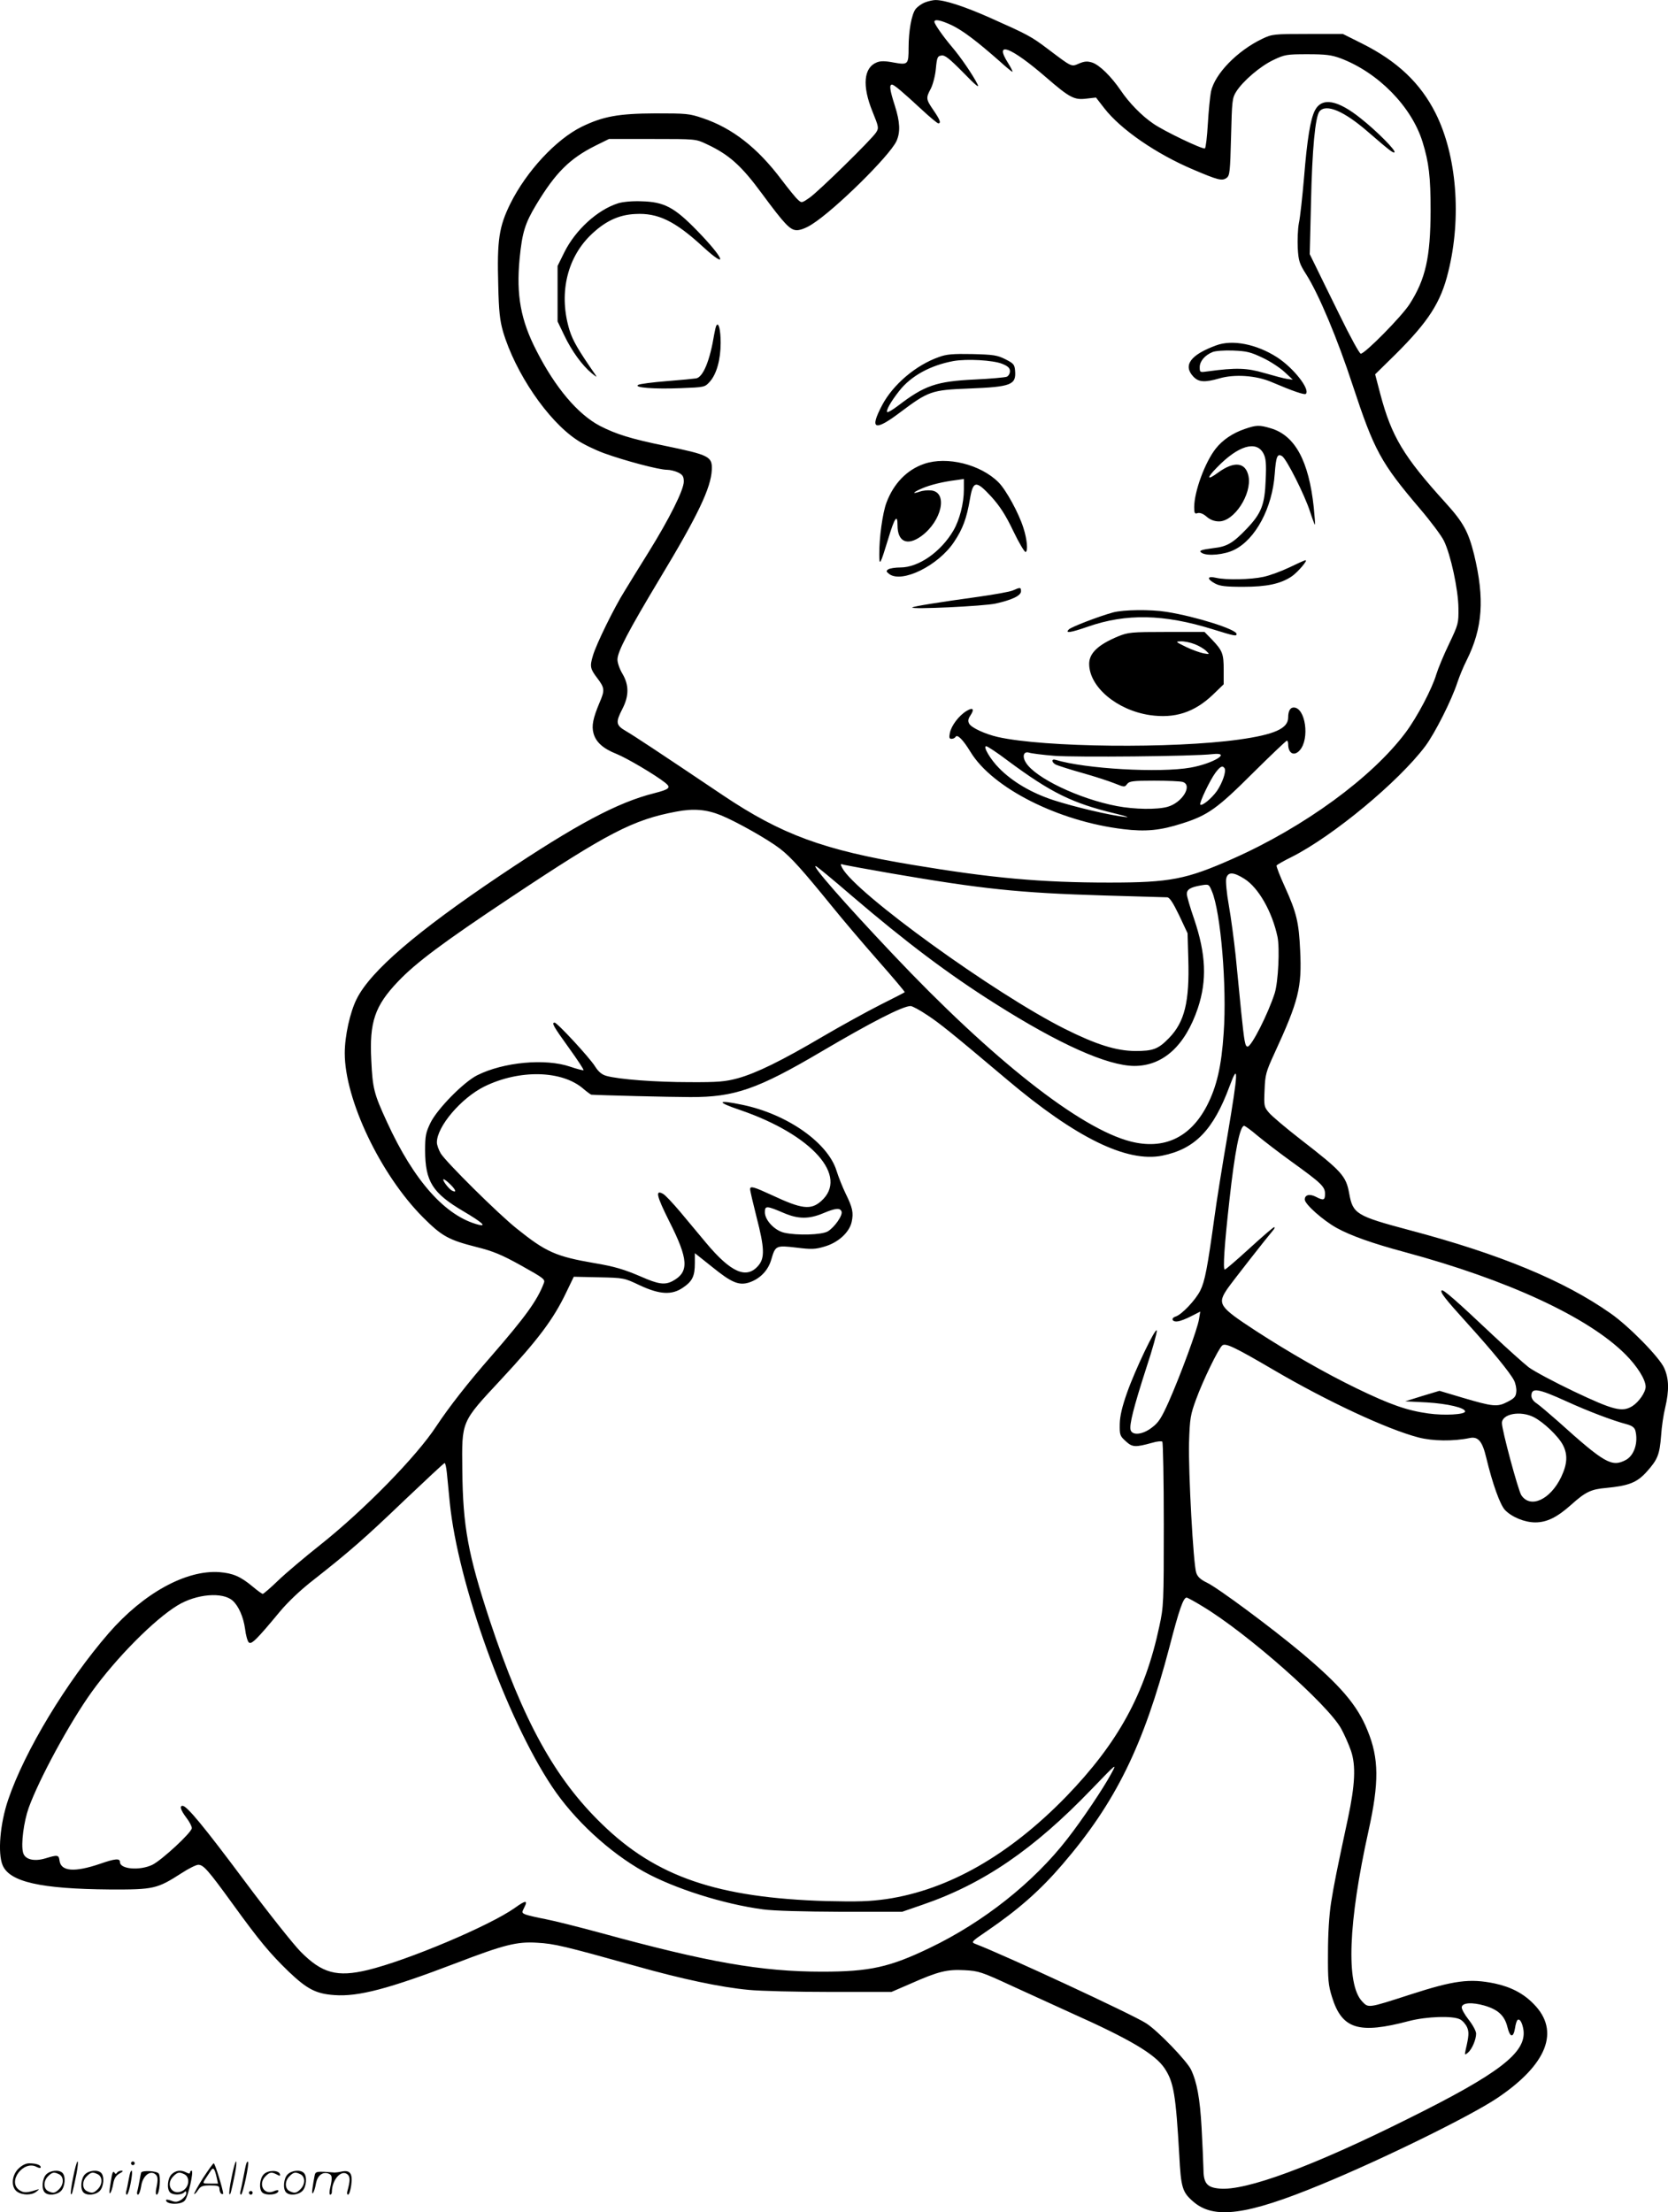 <svg version="1.0" xmlns="http://www.w3.org/2000/svg"
  viewBox="0 0 905.236 1200.489"
 preserveAspectRatio="xMidYMid meet">
<g transform="translate(-0.899,1200.931) scale(0.1,-0.1)"
fill="#000000" stroke="none">
<path d="M5031 11997 c-19 -7 -42 -23 -53 -37 -22 -29 -38 -119 -38 -210 0
-91 -3 -94 -81 -80 -46 9 -72 9 -91 1 -72 -28 -81 -127 -24 -267 34 -84 35
-89 20 -113 -24 -38 -313 -321 -362 -355 -42 -29 -43 -29 -63 -10 -12 10 -52
60 -90 110 -129 171 -265 278 -426 332 -73 25 -89 26 -258 26 -200 -1 -283
-16 -400 -73 -139 -69 -298 -240 -386 -416 -62 -126 -73 -198 -66 -443 3 -143
9 -192 26 -252 66 -223 242 -483 401 -588 32 -22 98 -54 147 -72 113 -41 298
-90 341 -90 18 0 46 -7 62 -15 24 -12 30 -22 30 -49 0 -45 -78 -201 -191 -383
-50 -81 -109 -175 -129 -209 -57 -90 -156 -292 -173 -352 -18 -59 -15 -72 23
-122 41 -54 42 -66 13 -133 -36 -86 -44 -126 -33 -167 13 -48 52 -83 125 -112
57 -23 211 -114 265 -157 32 -26 22 -35 -60 -56 -199 -50 -420 -167 -836 -446
-451 -303 -703 -518 -779 -670 -36 -71 -65 -201 -65 -295 0 -252 194 -659 424
-890 104 -104 139 -123 292 -162 88 -22 135 -41 241 -100 125 -70 132 -75 123
-97 -36 -94 -100 -182 -285 -395 -127 -145 -229 -276 -298 -380 -107 -164
-392 -455 -630 -644 -82 -65 -184 -151 -227 -192 -42 -41 -81 -74 -85 -74 -4
0 -28 17 -54 39 -67 56 -108 73 -181 79 -181 13 -412 -114 -600 -330 -230
-265 -457 -640 -547 -906 -44 -130 -57 -289 -30 -354 38 -91 206 -129 582
-132 239 -1 256 3 390 89 38 25 79 45 90 45 28 0 53 -28 185 -210 149 -206
204 -271 306 -370 99 -94 147 -120 247 -127 130 -10 296 34 660 173 261 100
331 118 441 111 94 -5 150 -19 534 -126 248 -70 462 -116 616 -130 60 -6 259
-11 441 -11 l332 0 104 45 c151 67 198 78 293 73 76 -4 92 -9 256 -85 96 -44
241 -110 322 -147 320 -143 455 -223 507 -300 50 -75 61 -142 80 -472 9 -176
17 -201 75 -251 112 -99 291 -75 695 92 333 137 807 370 954 468 273 183 344
365 200 511 -56 58 -124 93 -212 112 -136 28 -220 17 -461 -61 -229 -74 -224
-73 -259 -36 -88 94 -75 428 35 925 58 262 57 393 -5 544 -55 138 -148 246
-364 427 -162 135 -449 348 -508 376 -35 17 -51 32 -58 54 -16 48 -43 547 -39
705 4 133 8 153 38 235 37 102 121 275 142 293 18 15 66 -8 278 -132 290 -170
615 -322 787 -367 77 -20 188 -22 279 -3 45 9 68 -18 89 -107 34 -141 74 -253
101 -283 37 -39 107 -68 165 -68 62 0 118 27 194 95 78 70 108 85 191 92 123
12 167 29 220 88 59 66 70 92 78 197 3 47 13 114 22 150 22 93 21 157 -5 215
-25 58 -192 228 -291 297 -253 178 -601 322 -1092 452 -289 77 -307 88 -327
200 -17 94 -40 119 -262 291 -80 62 -158 128 -173 146 -27 32 -28 37 -24 124
3 82 8 99 52 195 133 288 151 361 141 562 -7 152 -19 204 -83 345 -27 59 -47
111 -45 116 3 4 39 25 82 46 224 113 580 408 725 601 53 71 143 250 174 345
11 33 33 87 50 120 88 176 99 335 41 575 -31 124 -58 174 -154 280 -229 252
-294 361 -355 591 l-28 107 110 108 c180 179 247 283 287 449 73 294 46 631
-69 860 -82 163 -207 282 -399 378 l-104 52 -191 0 c-185 0 -193 -1 -246 -26
-136 -65 -258 -190 -279 -287 -5 -26 -13 -105 -17 -175 -4 -70 -11 -130 -16
-133 -11 -7 -223 94 -281 135 -62 42 -131 113 -176 180 -52 76 -115 138 -155
151 -26 8 -41 7 -70 -5 -44 -19 -37 -22 -171 79 -90 68 -107 77 -318 171 -138
61 -244 95 -292 94 -11 0 -35 -5 -54 -12z m144 -125 c60 -29 134 -85 258 -194
35 -32 67 -58 70 -58 4 0 -7 21 -23 47 -79 124 14 89 208 -79 126 -109 151
-122 216 -114 l53 6 45 -58 c89 -115 282 -248 483 -333 134 -57 156 -63 181
-45 17 13 19 32 24 223 5 195 6 210 28 245 36 57 130 138 202 172 61 29 71 31
185 31 99 0 130 -4 179 -22 204 -77 385 -261 445 -453 35 -113 44 -190 44
-375 -1 -252 -27 -370 -114 -506 -43 -67 -242 -269 -265 -269 -7 0 -57 91
-114 208 -56 114 -116 235 -132 269 l-31 63 7 282 c6 286 23 465 46 493 36 43
133 2 264 -112 117 -101 136 -116 143 -110 9 9 -95 114 -182 183 -127 102
-212 117 -250 44 -24 -47 -42 -154 -59 -365 -9 -104 -21 -216 -28 -247 -6 -32
-8 -93 -6 -135 4 -70 9 -85 46 -143 68 -107 170 -350 252 -601 117 -355 153
-421 364 -669 59 -69 118 -148 131 -175 37 -75 78 -265 79 -365 1 -83 0 -88
-51 -195 -29 -60 -60 -135 -69 -165 -23 -78 -104 -232 -166 -315 -182 -244
-550 -513 -937 -685 -254 -113 -342 -130 -671 -130 -373 0 -636 24 -1068 96
-483 80 -711 164 -1030 378 -360 242 -483 323 -526 348 -55 32 -57 47 -19 121
36 70 36 129 0 190 -15 25 -27 59 -27 77 0 43 59 155 230 440 207 343 278 493
282 590 3 72 -13 80 -254 130 -186 38 -265 63 -353 108 -120 63 -242 207 -344
407 -86 166 -111 303 -92 501 14 142 29 191 91 294 104 172 180 248 319 318
l75 37 235 0 c235 0 236 0 293 -27 123 -57 190 -117 301 -268 125 -169 154
-200 191 -200 19 0 53 13 83 33 122 77 418 368 457 450 22 49 20 103 -9 194
-27 84 -31 113 -15 113 11 0 56 -38 163 -137 43 -40 83 -73 88 -73 17 0 9 20
-26 71 -41 60 -42 66 -14 118 11 22 24 71 27 108 6 62 9 68 31 71 18 3 43 -17
118 -93 67 -69 89 -87 77 -63 -25 50 -91 147 -139 203 -49 58 -95 124 -95 136
0 16 35 9 95 -19z m-1253 -4287 c85 -35 252 -129 320 -181 61 -47 123 -117
284 -315 55 -68 167 -200 248 -292 82 -93 147 -170 145 -172 -2 -2 -62 -33
-134 -69 -71 -36 -211 -113 -310 -171 -224 -132 -361 -199 -462 -227 -67 -18
-104 -22 -263 -21 -183 0 -382 15 -450 34 -25 7 -43 22 -62 52 -30 48 -205
237 -219 237 -18 0 -7 -20 76 -135 47 -65 83 -120 81 -123 -3 -2 -35 6 -73 19
-134 46 -362 25 -505 -47 -73 -37 -216 -182 -253 -258 -25 -52 -29 -70 -29
-150 1 -169 40 -231 210 -331 98 -58 126 -83 81 -72 -180 46 -351 237 -498
558 -70 152 -78 181 -85 334 -11 208 19 296 145 428 97 102 244 212 611 456
526 350 664 422 899 466 94 18 164 12 243 -20z m923 -315 c495 -85 690 -106
1155 -120 179 -5 333 -10 343 -10 13 0 31 -27 65 -97 l46 -98 4 -140 c7 -232
-20 -341 -104 -428 -59 -61 -87 -71 -184 -71 -104 1 -212 35 -382 120 -381
191 -1135 736 -1208 873 -12 23 -11 24 11 17 13 -3 128 -24 254 -46z m-212
-123 c290 -248 523 -424 777 -584 349 -221 609 -337 755 -338 156 0 276 109
345 314 50 151 44 292 -20 482 -22 63 -40 125 -40 137 0 25 20 37 78 47 42 7
42 6 58 -32 48 -112 82 -518 64 -768 -12 -183 -38 -293 -91 -396 -90 -173
-233 -240 -414 -194 -276 71 -751 445 -1293 1019 -264 279 -444 485 -415 475
7 -2 95 -75 196 -162z m2130 93 c76 -48 150 -178 179 -314 13 -63 4 -245 -15
-306 -35 -110 -126 -290 -147 -290 -14 0 -18 25 -35 188 -8 83 -22 221 -30
305 -9 83 -25 206 -37 273 -12 66 -18 133 -14 147 9 36 39 35 99 -3z m-1722
-739 c67 -44 126 -91 433 -350 374 -316 650 -451 842 -413 178 36 278 139 366
377 50 135 47 79 -11 -265 -28 -162 -60 -362 -71 -445 -38 -275 -52 -349 -77
-399 -26 -52 -101 -131 -134 -141 -28 -9 -18 -31 12 -26 13 1 46 14 73 28 l49
25 -7 -42 c-8 -52 -99 -300 -164 -447 -40 -89 -55 -113 -91 -140 -50 -39 -106
-45 -116 -14 -8 28 16 123 85 337 34 102 59 194 57 203 -5 22 -117 -211 -162
-339 -26 -74 -38 -124 -39 -168 -1 -60 1 -65 33 -94 36 -33 52 -33 143 -8 26
8 51 10 55 6 4 -4 8 -206 8 -449 0 -426 -1 -446 -24 -552 -78 -368 -224 -633
-505 -924 -310 -319 -640 -507 -976 -557 -93 -13 -155 -15 -326 -11 -591 18
-923 131 -1217 417 -256 247 -429 561 -609 1103 -119 361 -147 513 -150 819
-3 268 -7 258 207 488 204 219 288 331 357 476 l41 85 136 -3 c135 -3 137 -3
221 -43 109 -51 176 -55 237 -12 50 34 63 62 63 132 l0 54 93 -74 c106 -86
146 -103 202 -85 59 20 103 65 120 125 22 76 26 77 137 64 80 -10 102 -9 149
5 76 21 137 77 150 134 11 51 5 78 -33 155 -16 33 -38 88 -49 123 -47 153
-269 308 -511 358 -138 29 -144 16 -13 -28 391 -134 593 -360 440 -495 -56
-49 -105 -43 -265 32 -102 47 -120 52 -120 33 0 -9 16 -77 35 -152 43 -166 45
-221 10 -262 -64 -76 -149 -39 -285 124 -38 46 -102 122 -141 169 -40 47 -81
91 -92 96 -43 24 -35 -11 33 -147 106 -209 110 -277 20 -326 -43 -23 -78 -18
-173 24 -91 39 -144 55 -252 73 -209 36 -263 60 -420 186 -100 79 -385 362
-414 409 -11 19 -21 46 -21 60 0 86 131 240 257 303 191 94 423 89 539 -13 19
-16 38 -30 42 -31 39 -3 428 -13 537 -13 240 -1 366 43 712 247 270 159 441
247 484 247 9 0 50 -22 90 -49z m1792 -654 c35 -29 118 -93 186 -142 161 -116
181 -135 181 -174 0 -35 -8 -38 -50 -16 -33 17 -60 11 -60 -15 0 -25 99 -113
173 -154 76 -42 194 -84 369 -131 560 -151 996 -353 1198 -555 64 -64 110
-137 110 -176 0 -29 -36 -82 -72 -105 -55 -34 -101 -23 -318 80 -107 51 -217
110 -245 131 -27 21 -115 100 -195 175 -197 186 -269 249 -277 242 -9 -10 16
-43 142 -182 134 -148 228 -263 251 -307 8 -16 14 -44 12 -61 -2 -27 -11 -36
-48 -55 -55 -29 -79 -26 -245 23 l-124 37 -93 -28 -93 -29 118 -6 c113 -7 207
-29 207 -49 0 -17 -113 -23 -199 -11 -116 16 -207 48 -387 135 -173 84 -362
192 -549 313 -202 132 -211 146 -154 230 28 40 208 270 247 316 8 9 11 17 6
17 -5 0 -65 -52 -134 -115 -69 -63 -129 -115 -134 -115 -11 0 -2 134 25 375
29 265 57 405 80 405 5 0 38 -24 72 -53z m-4381 -264 c32 -31 37 -49 9 -34
-19 11 -56 61 -44 61 4 0 20 -12 35 -27z m1813 -157 c76 -32 133 -33 210 -1
69 29 93 31 101 10 8 -20 -38 -86 -75 -108 -33 -19 -166 -23 -236 -7 -52 12
-105 68 -105 111 0 37 9 36 105 -5z m4245 -1021 c118 -54 253 -105 326 -124
30 -8 43 -18 48 -34 17 -65 -6 -137 -53 -161 -75 -39 -114 -17 -366 210 -50
44 -103 89 -118 99 -16 10 -27 26 -27 40 0 46 36 40 190 -30z m-177 -86 c53
-27 133 -103 158 -151 27 -52 24 -103 -9 -173 -59 -124 -168 -174 -217 -99
-17 27 -105 352 -105 391 0 50 100 69 173 32z m-5899 -301 c3 -29 10 -102 16
-163 44 -439 307 -1169 555 -1541 119 -179 310 -356 498 -461 164 -91 430
-176 647 -205 60 -8 218 -12 425 -13 l330 0 110 38 c330 113 604 300 919 628
137 142 138 143 106 84 -43 -80 -157 -250 -239 -355 -182 -235 -454 -451 -746
-591 -218 -105 -327 -129 -584 -129 -331 0 -620 51 -1201 210 -118 32 -253 66
-300 75 -47 9 -95 20 -108 25 -22 9 -22 11 -7 40 20 39 6 38 -52 -4 -137 -97
-580 -284 -798 -337 -167 -40 -248 -18 -364 99 -37 37 -174 209 -303 382 -223
299 -315 410 -338 410 -18 0 -10 -24 20 -64 17 -22 30 -47 30 -57 0 -23 -162
-173 -214 -199 -69 -33 -176 -24 -176 15 0 21 -26 19 -109 -10 -138 -47 -212
-41 -219 18 -4 31 -10 32 -76 12 -63 -19 -113 -6 -122 32 -12 46 4 167 31 243
57 157 222 461 341 627 134 186 340 394 467 471 102 62 245 74 299 25 32 -29
58 -88 67 -153 4 -34 13 -66 20 -73 14 -14 43 15 169 167 46 55 115 120 185
174 192 151 276 224 492 431 116 110 213 201 217 201 4 0 9 -24 12 -52z m4102
-726 c241 -145 679 -531 752 -664 17 -31 41 -85 53 -120 27 -79 22 -184 -16
-363 -63 -294 -75 -354 -92 -459 -11 -71 -17 -171 -17 -276 -1 -145 2 -174 22
-238 54 -174 145 -202 417 -130 96 25 239 30 278 9 14 -7 31 -27 38 -43 11
-26 10 -46 -8 -123 -6 -28 -5 -29 12 -15 22 18 45 71 45 104 0 13 -18 47 -41
76 -22 28 -39 59 -37 68 4 24 56 27 123 8 75 -22 110 -55 125 -117 14 -57 32
-60 41 -6 3 21 9 40 13 44 12 12 27 -14 33 -54 16 -122 -130 -235 -628 -482
-515 -257 -880 -392 -1022 -378 -69 6 -87 29 -87 111 -1 33 -5 133 -10 221 -9
158 -25 245 -57 313 -23 48 -182 213 -244 252 -72 47 -773 372 -925 430 -26
10 -25 12 62 71 170 116 289 221 409 361 289 336 440 644 581 1181 52 201 75
267 93 267 4 0 43 -21 87 -48z M3363 10906 c-113 -36 -231 -145 -291 -265
l-37 -75 0 -150 0 -151 36 -75 c41 -86 98 -164 149 -206 27 -22 31 -24 20 -8
-93 134 -122 184 -140 241 -59 192 -17 386 111 513 78 77 154 114 246 118 122
7 215 -38 366 -177 142 -130 118 -66 -33 89 -122 125 -177 154 -300 157 -51 2
-102 -3 -127 -11z M3897 10243 c-3 -4 -8 -26 -12 -48 -23 -142 -60 -232 -98
-239 -12 -2 -84 -9 -160 -15 -76 -6 -145 -15 -154 -20 -28 -15 86 -24 231 -18
130 5 130 5 158 36 36 41 58 119 58 210 0 71 -11 114 -23 94z M6609 10135
c-139 -51 -181 -108 -124 -169 29 -31 62 -33 142 -10 82 24 200 16 283 -20
115 -49 179 -71 186 -64 24 25 -67 141 -157 199 -111 71 -242 97 -330 64z
m252 -67 c41 -19 94 -54 119 -77 l45 -42 -30 4 c-16 2 -72 17 -124 32 -96 28
-152 30 -308 9 -42 -6 -43 -6 -43 23 0 32 28 65 70 82 14 6 64 10 111 8 74 -3
95 -8 160 -39z M5105 10072 c-126 -44 -250 -150 -309 -262 -69 -131 -41 -143
96 -40 156 117 171 123 377 131 228 9 255 20 249 96 -3 35 -8 40 -53 63 -44
22 -64 25 -180 28 -104 2 -140 -1 -180 -16z m343 -37 c32 -13 42 -23 42 -40 0
-13 -8 -26 -17 -30 -10 -4 -88 -11 -173 -15 -209 -10 -273 -32 -418 -143 -29
-22 -55 -37 -58 -34 -8 8 20 58 66 116 64 81 169 138 293 161 73 13 215 5 265
-15z M6763 9681 c-64 -22 -119 -59 -156 -106 -58 -73 -117 -233 -117 -318 0
-33 3 -38 19 -32 12 3 30 -3 49 -20 20 -17 42 -25 67 -25 82 0 178 147 160
244 -15 77 -77 85 -165 21 -61 -45 -65 -32 -7 27 116 120 215 149 253 76 13
-25 16 -53 12 -142 -5 -136 -23 -182 -104 -267 -74 -77 -106 -96 -179 -104
-69 -9 -83 -14 -64 -26 30 -19 124 -10 177 17 115 57 206 227 219 411 7 95 14
113 40 97 24 -15 123 -211 152 -302 13 -40 25 -71 26 -70 2 2 -1 44 -6 93 -27
254 -102 391 -233 430 -63 19 -79 18 -143 -4z M5024 9492 c-93 -32 -165 -106
-204 -210 -21 -55 -40 -193 -39 -282 0 -66 5 -57 49 87 34 114 50 136 50 71 0
-89 53 -113 129 -58 112 82 146 239 53 248 -19 2 -47 -1 -63 -7 -44 -15 -35
-3 14 18 44 19 112 36 185 45 l42 6 0 -58 c0 -73 -23 -164 -57 -222 -68 -116
-189 -200 -287 -200 -28 0 -58 -5 -66 -10 -13 -9 -12 -12 4 -25 69 -53 268 45
353 174 47 70 68 127 86 232 17 101 33 103 116 13 46 -51 77 -98 119 -186 31
-65 62 -116 67 -114 14 4 8 70 -12 131 -25 80 -94 206 -135 247 -97 97 -280
143 -404 100z M7006 8930 c-44 -21 -107 -44 -140 -51 -70 -15 -203 -18 -258
-5 -48 11 -51 -6 -5 -31 26 -14 56 -18 152 -18 130 0 204 16 265 57 34 24 89
89 74 87 -5 0 -45 -18 -88 -39z M5505 8805 c-16 -7 -100 -22 -185 -34 -217
-30 -354 -52 -360 -58 -11 -12 389 7 452 21 90 20 138 43 138 67 0 22 -4 22
-45 4z M6050 8686 c-80 -22 -225 -78 -240 -92 -23 -23 9 -18 104 15 207 72
411 68 675 -14 122 -38 131 -39 131 -26 0 25 -222 95 -380 120 -86 14 -234 12
-290 -3z M6077 8556 c-108 -45 -157 -91 -157 -149 0 -125 150 -251 328 -278
136 -20 242 14 343 110 l59 57 0 77 c0 89 -6 105 -63 165 l-41 42 -206 0
c-193 0 -208 -2 -263 -24z m415 -42 c24 -9 52 -26 63 -37 20 -19 20 -19 -15
-13 -19 4 -62 19 -95 35 -57 28 -58 29 -28 30 18 1 52 -6 75 -15z M5254 8151
c-41 -25 -82 -79 -90 -119 -5 -25 -3 -32 9 -32 9 0 19 5 22 11 10 15 40 -15
81 -82 119 -196 477 -377 829 -419 122 -15 202 -7 320 31 139 44 191 81 385
275 96 95 179 174 183 174 4 0 7 -9 7 -19 0 -50 32 -68 63 -33 55 62 31 232
-33 232 -19 0 -30 -19 -30 -54 0 -60 -74 -93 -267 -120 -359 -50 -1056 -43
-1309 14 -69 16 -143 50 -155 72 -8 14 -6 26 6 44 24 36 15 47 -21 25z m225
-270 c235 -174 349 -230 581 -286 62 -15 84 -23 55 -19 -83 9 -273 54 -388 91
-119 39 -222 99 -295 173 -48 48 -90 120 -71 120 7 0 60 -35 118 -79z m251 27
c116 -9 758 -3 859 9 108 12 5 -51 -118 -73 -169 -30 -572 -7 -733 42 -24 7
-23 -13 1 -26 11 -5 75 -26 143 -45 68 -19 147 -45 177 -57 52 -21 54 -21 67
-3 12 15 30 18 146 18 73 0 143 -3 156 -7 55 -18 -3 -113 -83 -135 -57 -16
-179 -14 -274 4 -206 39 -446 154 -495 237 -21 34 -11 62 18 53 11 -4 73 -12
136 -17z m925 -68 c10 -16 -12 -79 -41 -122 -29 -41 -81 -84 -91 -75 -7 8 53
134 83 174 26 34 38 40 49 23z M406 194 c-10 -47 -15 -88 -12 -91 5 -6 9 7 30
110 7 37 10 67 6 67 -4 0 -15 -39 -24 -86z M720 270 c0 -5 5 -10 10 -10 6 0
10 5 10 10 0 6 -4 10 -10 10 -5 0 -10 -4 -10 -10z M1266 194 c-10 -47 -15 -88
-12 -91 5 -6 9 7 30 110 7 37 10 67 6 67 -4 0 -15 -39 -24 -86z M1346 269 c-3
-8 -10 -41 -16 -74 -6 -33 -14 -68 -16 -77 -3 -10 -1 -18 3 -18 10 0 46 171
38 178 -2 3 -7 -1 -9 -9z M109 241 c-38 -38 -41 -101 -7 -125 29 -20 79 -20
104 0 18 14 18 15 1 10 -53 -17 -69 -17 -92 -2 -69 45 21 166 94 126 12 -6 21
-7 21 -1 0 12 -25 21 -62 21 -19 0 -39 -10 -59 -29z M1110 189 c-28 -45 -49
-83 -47 -85 2 -3 12 7 21 21 14 21 24 25 66 25 43 0 50 -3 50 -19 0 -11 5 -23
10 -26 6 -3 10 -3 10 1 0 20 -44 164 -51 164 -4 0 -30 -37 -59 -81z m75 4 l7
-33 -42 0 c-42 0 -42 0 -28 23 8 12 21 32 29 44 15 25 22 18 34 -34z M260 210
c-22 -22 -27 -79 -8 -98 19 -19 66 -14 88 8 22 22 27 79 8 98 -19 19 -66 14
-88 -8z m71 0 c25 -14 25 -54 -1 -80 -23 -23 -33 -24 -61 -10 -25 14 -25 54 1
80 23 23 33 24 61 10z M470 210 c-22 -22 -27 -79 -8 -98 19 -19 66 -14 88 8
22 22 27 79 8 98 -19 19 -66 14 -88 -8z m71 0 c25 -14 25 -54 -1 -80 -23 -23
-33 -24 -61 -10 -25 14 -25 54 1 80 23 23 33 24 61 10z M616 204 c-3 -16 -8
-47 -11 -69 -8 -51 10 -26 19 27 5 27 15 42 34 53 18 10 22 14 10 15 -9 0 -20
-5 -24 -11 -5 -8 -9 -8 -14 1 -5 8 -10 3 -14 -16z M717 223 c-2 -4 -7 -26 -11
-48 -4 -22 -9 -48 -12 -57 -3 -10 -1 -18 4 -18 4 0 14 28 20 62 11 58 10 81
-1 61z M775 220 c-1 -3 -5 -23 -9 -45 -4 -22 -9 -48 -12 -57 -3 -10 -1 -18 4
-18 5 0 13 20 17 45 7 53 44 87 74 68 17 -11 19 -28 8 -80 -4 -18 -3 -33 2
-33 16 0 24 99 11 115 -12 14 -87 18 -95 5z M940 210 c-22 -22 -27 -79 -8 -98
15 -15 61 -15 76 0 9 9 12 8 12 -5 0 -9 -12 -24 -26 -34 -21 -13 -32 -15 -55
-6 -16 6 -29 8 -29 3 0 -24 81 -27 102 -2 18 19 50 162 37 162 -5 0 -9 -5 -9
-10 0 -7 -6 -7 -19 0 -30 16 -59 12 -81 -10z m71 0 c29 -16 25 -65 -6 -86 -56
-37 -103 28 -55 76 23 23 33 24 61 10z M1441 211 c-23 -23 -28 -80 -9 -99 19
-19 88 -13 88 9 0 5 -11 4 -24 -2 -54 -25 -89 38 -46 81 23 23 33 24 62 9 16
-9 19 -8 16 3 -8 22 -64 22 -87 -1z M1570 210 c-22 -22 -27 -79 -8 -98 19 -19
66 -14 88 8 22 22 27 79 8 98 -19 19 -66 14 -88 -8z m71 0 c25 -14 25 -54 -1
-80 -23 -23 -33 -24 -61 -10 -25 14 -25 54 1 80 23 23 33 24 61 10z M1716 201
c-3 -14 -8 -44 -11 -66 -8 -51 10 -26 19 27 8 41 35 63 66 53 22 -7 24 -21 11
-77 -5 -22 -5 -38 0 -38 5 0 9 6 9 13 0 68 51 125 85 97 15 -13 15 -35 -1 -92
-3 -10 -1 -18 4 -18 6 0 13 23 17 50 9 63 -5 84 -49 76 -17 -4 -35 -6 -41 -6
-101 8 -104 7 -109 -19z M1360 110 c0 -5 5 -10 10 -10 6 0 10 5 10 10 0 6 -4
10 -10 10 -5 0 -10 -4 -10 -10z"/>
</g>
</svg>
